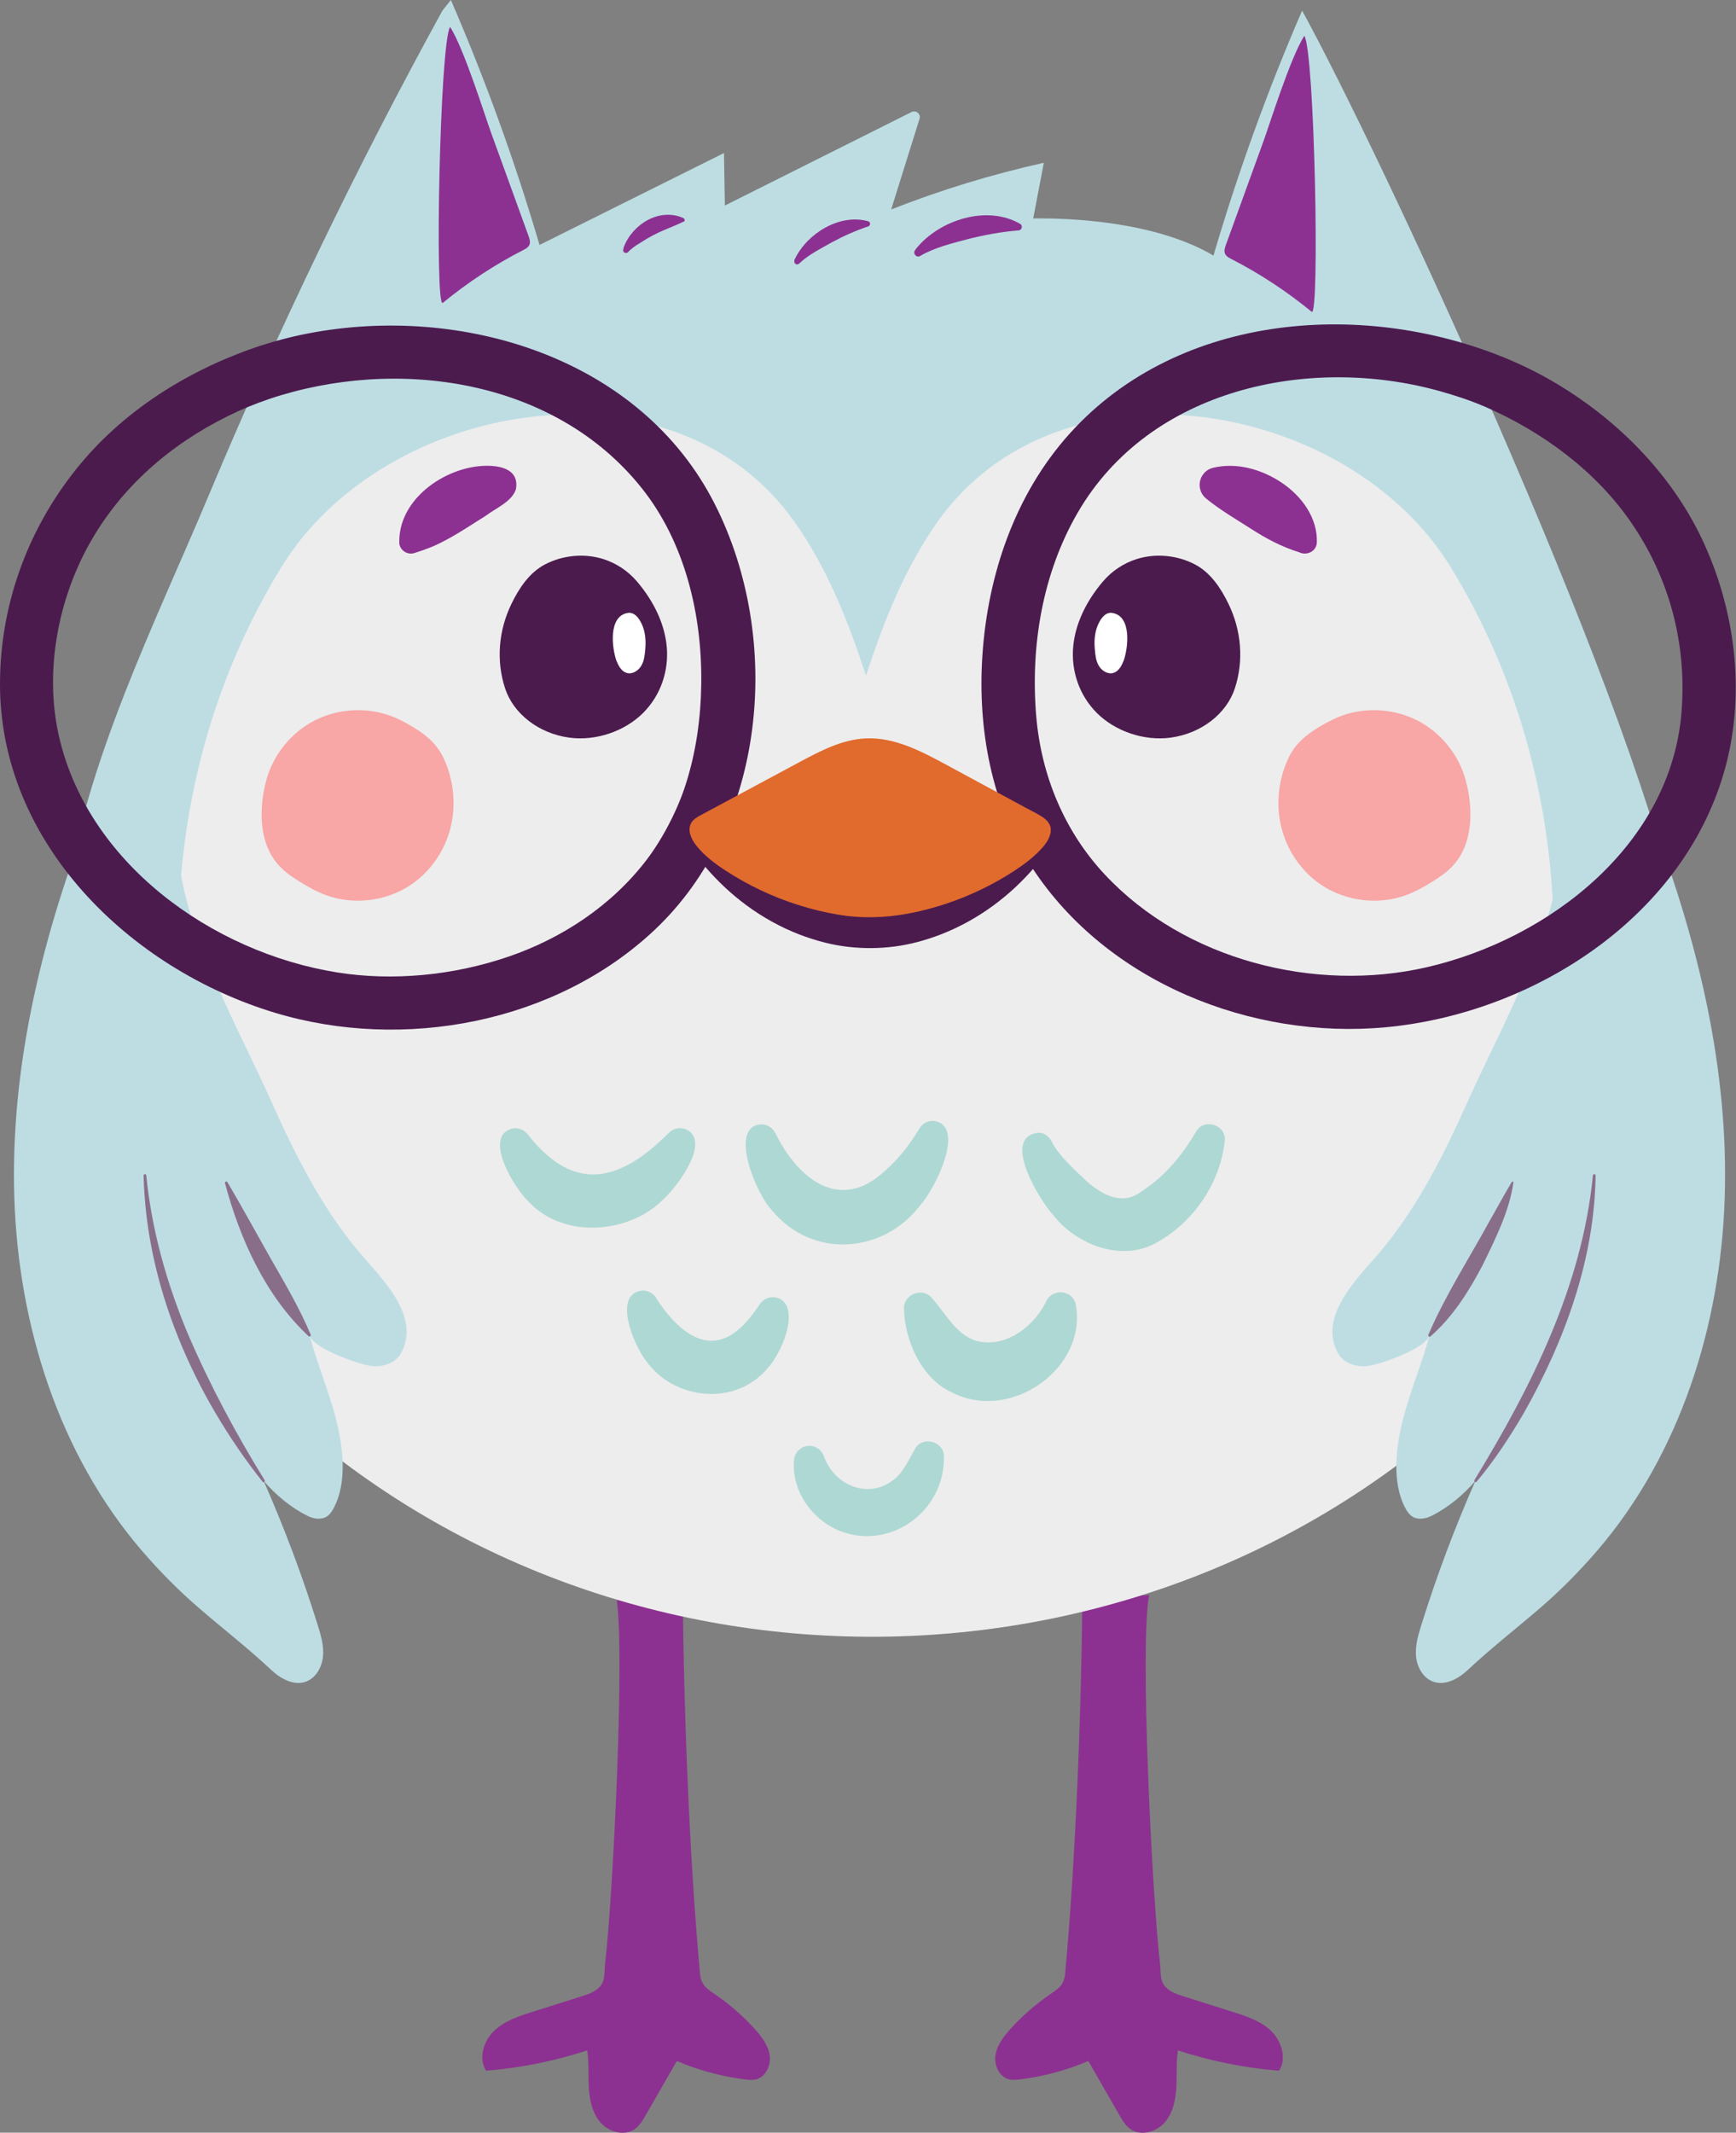 <svg width="390" height="479" viewBox="0 0 390 479" fill="none" xmlns="http://www.w3.org/2000/svg">
<rect x="0" y="0" width="390" height="479" fill="#808080" stroke="none"/>
<g clip-path="url(#clip0_7526_18002)">
<path d="M138.38 358.289C140.548 368.923 137.736 425.745 135.934 441.083C135.741 442.695 135.998 444.456 135.075 445.81C134.11 447.227 132.328 447.851 130.697 448.366C127.049 449.526 123.401 450.665 119.753 451.825C116.619 452.813 113.357 453.866 110.997 456.143C108.615 458.42 107.434 462.308 109.194 465.08C116.92 464.478 124.56 462.931 131.921 460.525C132.35 463.318 132.114 466.154 132.285 468.968C132.457 471.782 133.101 474.725 134.989 476.809C136.878 478.893 140.29 479.817 142.586 478.206C143.702 477.432 144.411 476.229 145.076 475.048C147.394 471.009 149.733 466.949 152.05 462.91C156.986 465.015 162.223 466.412 167.545 467.056C168.275 467.142 169.026 467.206 169.755 467.056C172.009 466.562 173.253 463.898 172.91 461.621C172.567 459.344 171.086 457.41 169.541 455.692C166.858 452.727 163.832 450.106 160.527 447.85C159.476 447.142 158.36 446.411 157.78 445.273C157.373 444.456 157.265 443.532 157.201 442.63C154.883 417.152 153.596 383.918 153.381 358.332" fill="#8C3191"/>
<path d="M258.169 358.289C256.001 368.923 258.812 425.745 260.615 441.083C260.808 442.695 260.551 444.456 261.473 445.81C262.439 447.227 264.22 447.851 265.851 448.366C269.5 449.526 273.148 450.665 276.796 451.825C279.929 452.813 283.191 453.866 285.552 456.143C287.913 458.42 289.114 462.308 287.355 465.08C279.629 464.478 271.989 462.931 264.628 460.525C264.199 463.318 264.435 466.154 264.263 468.968C264.092 471.782 263.448 474.725 261.559 476.809C259.671 478.893 256.259 479.817 253.962 478.206C252.846 477.432 252.138 476.229 251.473 475.048C249.155 471.009 246.816 466.949 244.498 462.91C239.562 465.015 234.326 466.412 229.004 467.056C228.274 467.142 227.523 467.206 226.793 467.056C224.54 466.562 223.295 463.898 223.639 461.621C223.982 459.344 225.463 457.41 227.008 455.692C229.691 452.727 232.716 450.106 236.021 447.85C237.073 447.142 238.189 446.411 238.768 445.273C239.176 444.456 239.283 443.532 239.348 442.63C241.665 417.152 242.953 383.918 243.168 358.332" fill="#8C3191"/>
<path d="M306.626 81.958C314.331 81.958 314.331 69.992 306.626 69.992C298.922 69.992 298.922 81.958 306.626 81.958Z" fill="white"/>
<path d="M91.142 288.857C120.844 310.984 157.584 322.735 194.56 323.68C231.536 322.735 268.277 310.984 297.978 288.857C318.129 273.84 334.632 254.828 347.702 233.474L376.609 204.365C365.127 152.506 309.674 33.578 292.527 2.385C284.78 20.28 278.127 38.669 272.612 57.402C259.499 49.69 240.271 48.938 232.116 49.066C232.91 44.899 233.704 40.731 234.498 36.564C222.823 39.163 211.342 42.665 200.204 47.047C202.329 40.259 204.453 33.47 206.578 26.681C206.921 25.607 205.805 24.662 204.797 25.156C190.804 32.16 176.834 39.163 162.842 46.166L162.648 34.372C148.828 41.247 135.007 48.143 121.208 55.017C115.693 36.284 109.04 17.895 101.293 0L99.405 2.363C80.047 37.616 62.536 73.944 46.955 111.109C34.83 140.024 19.379 170.637 14.679 202.432L41.376 233.453C54.467 254.806 70.969 273.84 91.099 288.835L91.142 288.857Z" fill="#BDDDE3"/>
<path d="M376.626 204.345L347.719 233.454C352.204 197.17 345.766 159.811 325.915 127.394C302.867 89.734 238.056 78.456 210.63 117.189C203.248 127.609 198.505 139.639 194.556 151.755C190.586 139.617 185.843 127.587 178.482 117.189C151.056 78.478 86.267 89.734 63.197 127.394C43.346 159.811 36.908 197.17 41.393 233.454L14.696 202.433C13.881 207.932 13.344 213.453 13.259 219.039C12.658 253.175 32.273 285.807 55.192 309.137C56.759 310.727 58.347 312.295 59.956 313.821C137.343 387.463 262.199 385.122 336.796 309.137C359.715 285.807 379.309 253.175 378.729 219.039C378.665 215.129 377.914 210.145 376.626 204.345Z" fill="#EDEDED"/>
<path d="M135.525 125.566C138.444 126.49 141.105 128.23 143.187 130.7C146.813 134.997 149.346 140.067 149.796 145.352C150.247 150.636 148.487 156.136 144.453 160.153C140.418 164.171 134.002 166.491 127.885 165.674C120.954 164.729 115.31 160.261 113.464 154.589C111.425 148.359 112.005 141.549 114.923 135.577C116.533 132.269 118.872 128.574 122.563 126.705C126.469 124.707 131.233 124.213 135.525 125.566Z" fill="#4B1B4E"/>
<path d="M19.271 185.094C9.099 211.904 2.296 240.39 3.219 269.048C4.142 297.706 13.241 326.665 31.954 348.384C35.882 352.938 40.174 357.278 44.745 361.209C50.153 365.871 55.754 370.21 60.926 375.065C63.008 377.02 65.926 378.653 68.652 377.729C70.948 376.934 72.322 374.485 72.558 372.058C72.794 369.63 72.085 367.246 71.356 364.926C67.922 353.926 63.866 343.121 59.209 332.573C61.892 335.731 65.326 338.588 69.06 340.457C70.433 341.144 72.15 341.423 73.416 340.607C74.06 340.199 74.51 339.554 74.875 338.888C78.137 332.981 77.043 324.796 75.455 318.609C73.867 312.422 71.206 306.213 69.532 299.897C70.326 302.905 80.906 306.578 83.653 306.836C86.142 307.073 88.932 306.106 90.112 303.915C94.64 295.579 85.67 287.094 80.798 281.358C72.171 271.175 66.205 259.123 60.776 247.007C52.793 229.241 40.024 207.264 39.766 187.607" fill="#BDDDE3"/>
<path d="M371.412 185.094C381.584 211.904 388.387 240.39 387.464 269.048C386.541 297.706 377.442 326.665 358.728 348.384C354.801 352.938 350.509 357.278 345.938 361.209C340.53 365.871 334.929 370.21 329.757 375.065C327.675 377.02 324.757 378.653 322.031 377.729C319.735 376.934 318.361 374.485 318.125 372.058C317.889 369.652 318.597 367.246 319.327 364.926C322.761 353.926 326.817 343.121 331.474 332.573C328.791 335.731 325.358 338.588 321.623 340.457C320.25 341.144 318.533 341.423 317.267 340.607C316.623 340.199 316.172 339.554 315.808 338.888C312.546 332.981 313.64 324.796 315.228 318.609C316.816 312.422 319.477 306.213 321.151 299.897C320.357 302.905 309.777 306.578 307.03 306.836C304.541 307.073 301.751 306.106 300.571 303.915C296.043 295.579 305.013 287.094 309.885 281.358C318.512 271.175 324.478 259.123 329.907 247.007C337.89 229.241 350.659 207.264 350.917 187.607" fill="#BDDDE3"/>
<path d="M331.244 332.424C344.078 311.414 355.43 288.793 357.855 264.002C357.855 263.637 358.478 263.637 358.456 264.023C358.22 282.842 351.524 301.124 342.339 317.365C339.185 322.757 335.751 327.999 331.738 332.789C331.523 333.069 331.051 332.746 331.266 332.424H331.244Z" fill="#896E8A"/>
<path d="M320.9 299.768C324.613 291.067 330.214 282.367 334.742 274.053C336.373 271.239 337.876 268.36 339.592 265.546C339.678 265.395 339.871 265.352 340 265.438C339.185 271.862 335.923 278.306 333.047 284.214C329.957 290.079 326.416 295.729 321.373 300.154C321.137 300.369 320.75 300.09 320.9 299.789V299.768Z" fill="#896E8A"/>
<path d="M333.559 91.322C346.714 97.079 358.603 105.865 366.608 117.595C375.128 130.076 378.948 144.706 377.768 159.851C375.428 189.648 348.174 210.894 320.49 217.253C295.424 223.011 266.216 215.664 248.233 196.458C239.198 186.812 233.897 174.266 232.781 160.711C231.493 145.114 234.176 128.83 242.095 115.167C258.233 87.304 293.986 79.721 323.194 87.777C326.692 88.744 330.19 89.882 333.538 91.322C336.499 92.589 339.954 92.202 341.714 89.173C343.195 86.66 342.551 82.256 339.568 80.988C307.206 67.153 265.036 69.946 240.314 97.38C228.017 111.021 221.901 129.088 220.699 147.22C219.604 163.761 222.716 180.84 231.858 194.868C248.726 220.669 281.217 233.537 311.348 230.723C344.118 227.651 377.553 206.512 387.21 173.772C392.189 156.887 390.129 138.24 382.94 122.321C376.137 107.24 364.054 94.823 349.976 86.338C346.629 84.318 343.131 82.535 339.525 80.967C336.564 79.678 333.108 80.086 331.349 83.115C329.868 85.65 330.512 90.011 333.495 91.3L333.559 91.322Z" fill="#4B1B4E"/>
<path d="M118.523 254.745C125.026 263.015 132.473 266.689 141.98 261.125C144.812 259.514 147.538 257.108 150.328 254.379C151.723 253.026 153.933 253.069 155.285 254.465C158.633 258.01 151.723 267.076 148.547 269.825C140.907 277.065 126.85 278.161 119.103 270.255C115.605 267.119 108.351 255.153 115.09 253.477C116.42 253.219 117.729 253.756 118.523 254.745Z" fill="#AED8D4"/>
<path d="M174.192 254.485C179.278 264.904 188.699 272.273 198.657 263.121C201.661 260.521 204.301 257.235 206.554 253.454C207.541 251.799 209.687 251.262 211.34 252.272C216.04 255.258 209.666 267.525 206.683 270.769C198.313 281.703 182.304 282.735 173.398 271.8C169.921 268.32 163.569 253.045 170.93 252.53C172.346 252.487 173.591 253.303 174.17 254.506L174.192 254.485Z" fill="#AED8D4"/>
<path d="M236.621 257.062C238.123 259.769 242.008 263.335 244.39 265.548C247.974 268.62 252.33 270.682 256.3 267.696C261.537 264.323 265.442 259.726 268.704 254.162C270.507 250.983 275.572 252.68 275.142 256.267C274.112 265.978 267.739 275.151 258.875 279.598C251.042 283.25 241.535 279.189 236.685 273.002C233.702 269.823 224.582 255.172 233.445 254.398C235.054 254.506 236.042 255.709 236.6 257.062H236.621Z" fill="#AED8D4"/>
<path d="M209.472 291.651C213.034 295.904 214.858 299.599 219.129 301.103C225.438 302.886 231.79 298.525 234.881 292.617C236.125 289.266 240.997 289.545 241.684 293.069C244.259 307.333 227.134 319.385 214.086 312.854C206.811 309.675 203.227 300.738 203.098 294.1C202.819 290.641 207.433 288.944 209.472 291.672V291.651Z" fill="#AED8D4"/>
<path d="M147.412 291.562C151.382 297.771 157.884 304.302 164.816 299.446C166.812 298.136 168.829 295.708 170.718 292.894C171.812 291.283 174.023 290.875 175.632 291.971C179.452 294.871 175.503 304.065 172.37 307.395C165.116 315.967 151.425 314.398 145.223 305.762C142.368 302.175 137.518 290.574 144.3 289.865C145.609 289.822 146.768 290.51 147.433 291.541L147.412 291.562Z" fill="#AED8D4"/>
<path d="M185.205 327.354C187.694 333.906 195.441 336.785 200.935 332.209C202.502 331.049 203.875 328.557 205.485 325.549C207.18 322.262 212.352 323.788 212.052 327.418C212.138 339.341 200.206 348.235 188.789 343.896C182.372 341.404 177.694 334.658 178.402 327.826C178.595 325.936 180.29 324.561 182.179 324.754C183.703 324.905 184.754 326 185.205 327.332V327.354Z" fill="#AED8D4"/>
<path d="M57.256 78.068C41.783 83.418 27.34 92.526 17.061 105.437C6.116 119.143 0.021 135.986 -1.38937e-05 153.58C-0.043 189.37 29.229 217.663 61.806 227.481C90.692 236.181 124.835 229.779 147.047 208.877C172.263 185.138 175.868 143.526 160.653 113.364C143.956 80.238 103.632 68.208 69.124 74.91C65.089 75.684 61.141 76.758 57.256 78.068C54.188 79.1 52.192 82.193 53.072 85.437C53.887 88.423 57.364 90.657 60.432 89.626C88.868 80.066 124.427 84.921 144.128 109.583C153.935 121.85 157.755 138.198 157.541 153.644C157.434 161.292 156.382 168.897 154.043 176.201C152.176 182.045 148.764 188.554 145.223 193.173C137.282 203.549 126.08 210.81 114.277 214.849C101.83 219.124 88.181 220.391 75.777 218.415C47.492 213.903 19.293 193.602 13.091 164.665C10.043 150.444 13.091 134.525 20.194 121.936C27.298 109.347 38.2 99.895 51.119 93.493C54.273 91.925 57.063 90.786 60.432 89.626C63.48 88.573 65.497 85.523 64.617 82.257C63.802 79.293 60.325 77.016 57.256 78.068Z" fill="#4B1B4E"/>
<path d="M89.703 121.955C89.488 113.405 97.321 106.939 105.068 105.134C108.91 104.189 116.979 103.909 115.906 109.882C115.026 112.696 111.184 114.243 109.21 115.789C105.347 118.195 101.098 121.139 96.827 122.9C95.69 123.351 94.445 123.802 93.115 124.211C91.548 124.726 89.831 123.609 89.681 121.955H89.703Z" fill="#8C3191"/>
<path opacity="0.7" d="M62.986 194.738C64.253 196.027 65.734 197.037 67.257 197.982C69.146 199.163 71.099 200.259 73.18 201.032C79.425 203.331 86.722 202.45 92.258 198.755C96.465 195.941 99.576 191.58 100.993 186.725C102.409 181.87 102.13 176.542 100.306 171.816C99.748 170.355 99.04 168.937 98.074 167.713C96.701 165.951 94.898 164.598 93.01 163.438C91.271 162.364 89.447 161.397 87.537 160.709C82.022 158.754 75.691 159.206 70.519 161.912C65.347 164.619 61.355 169.582 59.832 175.232C58.094 181.612 58.051 189.711 62.986 194.738Z" fill="#FD8888"/>
<path d="M255.359 125.566C252.44 126.49 249.779 128.23 247.697 130.7C244.071 134.997 241.538 140.067 241.088 145.352C240.637 150.636 242.397 156.136 246.431 160.153C250.466 164.171 256.883 166.491 262.999 165.674C269.93 164.729 275.575 160.261 277.42 154.589C279.459 148.359 278.879 141.549 275.961 135.577C274.351 132.269 272.012 128.574 268.321 126.705C264.415 124.707 259.651 124.213 255.359 125.566Z" fill="#4B1B4E"/>
<path d="M252.35 148.553C251.921 149.671 251.234 150.831 250.097 151.153C248.852 151.497 247.521 150.659 246.856 149.542C246.191 148.425 246.062 147.093 245.955 145.804C245.805 144.192 245.89 142.452 246.448 140.884C246.942 139.509 248.079 137.382 249.861 137.662C254.303 138.349 253.487 145.567 252.372 148.575L252.35 148.553Z" fill="white"/>
<path d="M138.566 148.553C138.996 149.671 139.682 150.831 140.82 151.153C142.065 151.497 143.395 150.659 144.06 149.542C144.726 148.425 144.854 147.093 144.962 145.804C145.112 144.192 145.026 142.452 144.468 140.884C143.974 139.509 142.837 137.382 141.056 137.662C136.614 138.349 137.429 145.567 138.545 148.575L138.566 148.553Z" fill="white"/>
<path d="M235.889 184.73L233.464 184.343C231.103 183.032 228.099 182.624 225.202 182.71C222.305 182.796 219.493 183.376 216.661 183.87C209.707 185.095 202.604 185.868 195.479 186.147C188.354 185.868 181.251 185.073 174.298 183.87C171.465 183.376 168.654 182.818 165.757 182.71C162.859 182.624 159.855 183.032 157.494 184.343H155.241C153.546 187.05 156.25 192.098 158.374 194.612C163.782 200.97 170.929 206.556 179.684 209.929C181.53 210.638 183.44 211.239 185.414 211.733C192.153 213.409 199.406 213.345 206.102 211.583C207.883 211.11 209.6 210.552 211.274 209.907C220.008 206.534 227.176 200.949 232.584 194.59C234.73 192.077 237.585 187.436 235.889 184.708V184.73Z" fill="#4B1B4E"/>
<path d="M231.345 181.915C225.079 178.52 218.834 175.148 212.567 171.753C206.923 168.703 200.936 165.566 194.562 165.845C189.197 166.06 184.261 168.681 179.518 171.216C172.2 175.148 164.882 179.079 157.564 183.01C156.684 183.483 155.74 183.998 155.247 184.901C154.367 186.512 155.311 188.531 156.448 189.949C158.251 192.205 160.569 193.945 162.972 195.513C168.058 198.843 173.574 201.442 179.347 203.268C182.244 204.192 185.205 204.901 188.188 205.417C193.468 206.319 198.854 206.169 204.112 205.18C207.095 204.622 210.035 203.827 212.911 202.86C218.147 201.077 223.169 198.65 227.826 195.621C230.186 194.074 232.483 192.355 234.328 190.207C235.466 188.896 236.474 187.092 235.895 185.438C235.423 184.17 234.156 183.418 232.976 182.774C232.44 182.473 231.882 182.194 231.345 181.893V181.915Z" fill="#E16A2D"/>
<path opacity="0.7" d="M326.114 194.738C324.848 196.027 323.367 197.037 321.843 197.982C319.955 199.163 318.002 200.259 315.92 201.032C309.675 203.331 302.379 202.45 296.842 198.755C292.636 195.941 289.524 191.58 288.108 186.725C286.691 181.87 286.97 176.542 288.794 171.816C289.352 170.355 290.061 168.937 291.026 167.713C292.4 165.951 294.202 164.598 296.091 163.438C297.829 162.364 299.653 161.397 301.563 160.709C307.079 158.754 313.41 159.206 318.582 161.912C323.775 164.619 327.745 169.582 329.269 175.232C331.007 181.612 331.05 189.711 326.114 194.738Z" fill="#FD8888"/>
<path d="M99.487 68.017C105.067 63.441 111.14 59.445 117.557 56.158C118.072 55.9 118.609 55.6 118.888 55.084C119.231 54.418 118.973 53.623 118.716 52.936C115.905 45.181 113.093 37.447 110.282 29.692C108.801 25.61 104.273 11.023 101.118 6.039C98.801 9.627 97.62 69.542 99.466 68.017H99.487Z" fill="#8C3191"/>
<path d="M294.653 70.013C289.073 65.437 283 61.441 276.583 58.154C276.068 57.897 275.532 57.596 275.253 57.08C274.909 56.414 275.167 55.619 275.424 54.932C278.236 47.177 281.047 39.443 283.858 31.688C285.339 27.606 289.867 13.019 293.022 8.035C295.34 11.623 296.52 71.538 294.674 70.013H294.653Z" fill="#8C3191"/>
<path d="M58.976 332.79C43.61 313.348 32.859 289.03 32.258 264.024C32.258 263.658 32.837 263.616 32.859 264.002C34.082 276.333 37.473 288.278 42.237 299.664C47.108 310.985 52.924 321.898 59.448 332.446C59.663 332.725 59.212 333.112 58.976 332.811V332.79Z" fill="#896E8A"/>
<path d="M69.321 300.112C59.642 291.046 53.934 278.393 50.543 265.74C50.457 265.417 50.929 265.224 51.101 265.525C53.998 270.423 57.882 277.491 60.715 282.496C63.956 288.168 67.239 293.689 69.793 299.747C69.922 300.026 69.557 300.327 69.321 300.112Z" fill="#896E8A"/>
<path d="M140.117 55.551C142.048 50.395 148.079 46.593 153.465 48.956C153.744 49.063 153.895 49.386 153.787 49.686C150.354 51.34 147.821 51.92 143.808 54.563C142.8 55.143 141.791 55.873 141.083 56.625C140.847 56.883 140.439 56.883 140.181 56.647C139.86 56.367 140.031 55.916 140.139 55.573L140.117 55.551Z" fill="#8C3191"/>
<path d="M178.595 58.131C181.364 52.417 188.617 47.927 195.013 49.688C195.592 49.817 195.614 50.677 195.056 50.849C192.244 51.794 189.519 52.997 186.901 54.415C184.411 55.833 181.6 57.207 179.561 59.184C178.81 59.785 178.102 58.926 178.595 58.131Z" fill="#8C3191"/>
<path d="M205.828 55.833C211 49.41 221.708 45.951 229.155 50.269C229.842 50.613 229.584 51.708 228.833 51.751C224.992 52.052 221.172 52.761 217.438 53.706C213.854 54.651 209.884 55.618 206.729 57.487C205.956 58.003 205.012 56.971 205.549 56.241L205.828 55.833Z" fill="#8C3191"/>
<path d="M291.862 124.041C287.914 122.817 284.373 120.926 281.025 118.756C277.827 116.716 274.05 114.503 271.003 112.011C269.286 110.657 269.007 108.166 270.359 106.447C270.917 105.738 271.668 105.287 272.484 105.072C277.784 103.805 283.3 105.373 287.763 108.294C292.313 111.28 296.069 116.243 295.833 121.957C295.661 123.891 293.536 124.858 291.862 124.041Z" fill="#8C3191"/>
</g>
<defs>
<clipPath id="clip0_7526_18002">
<rect width="390" height="479" fill="white"/>
</clipPath>
</defs>
</svg>
